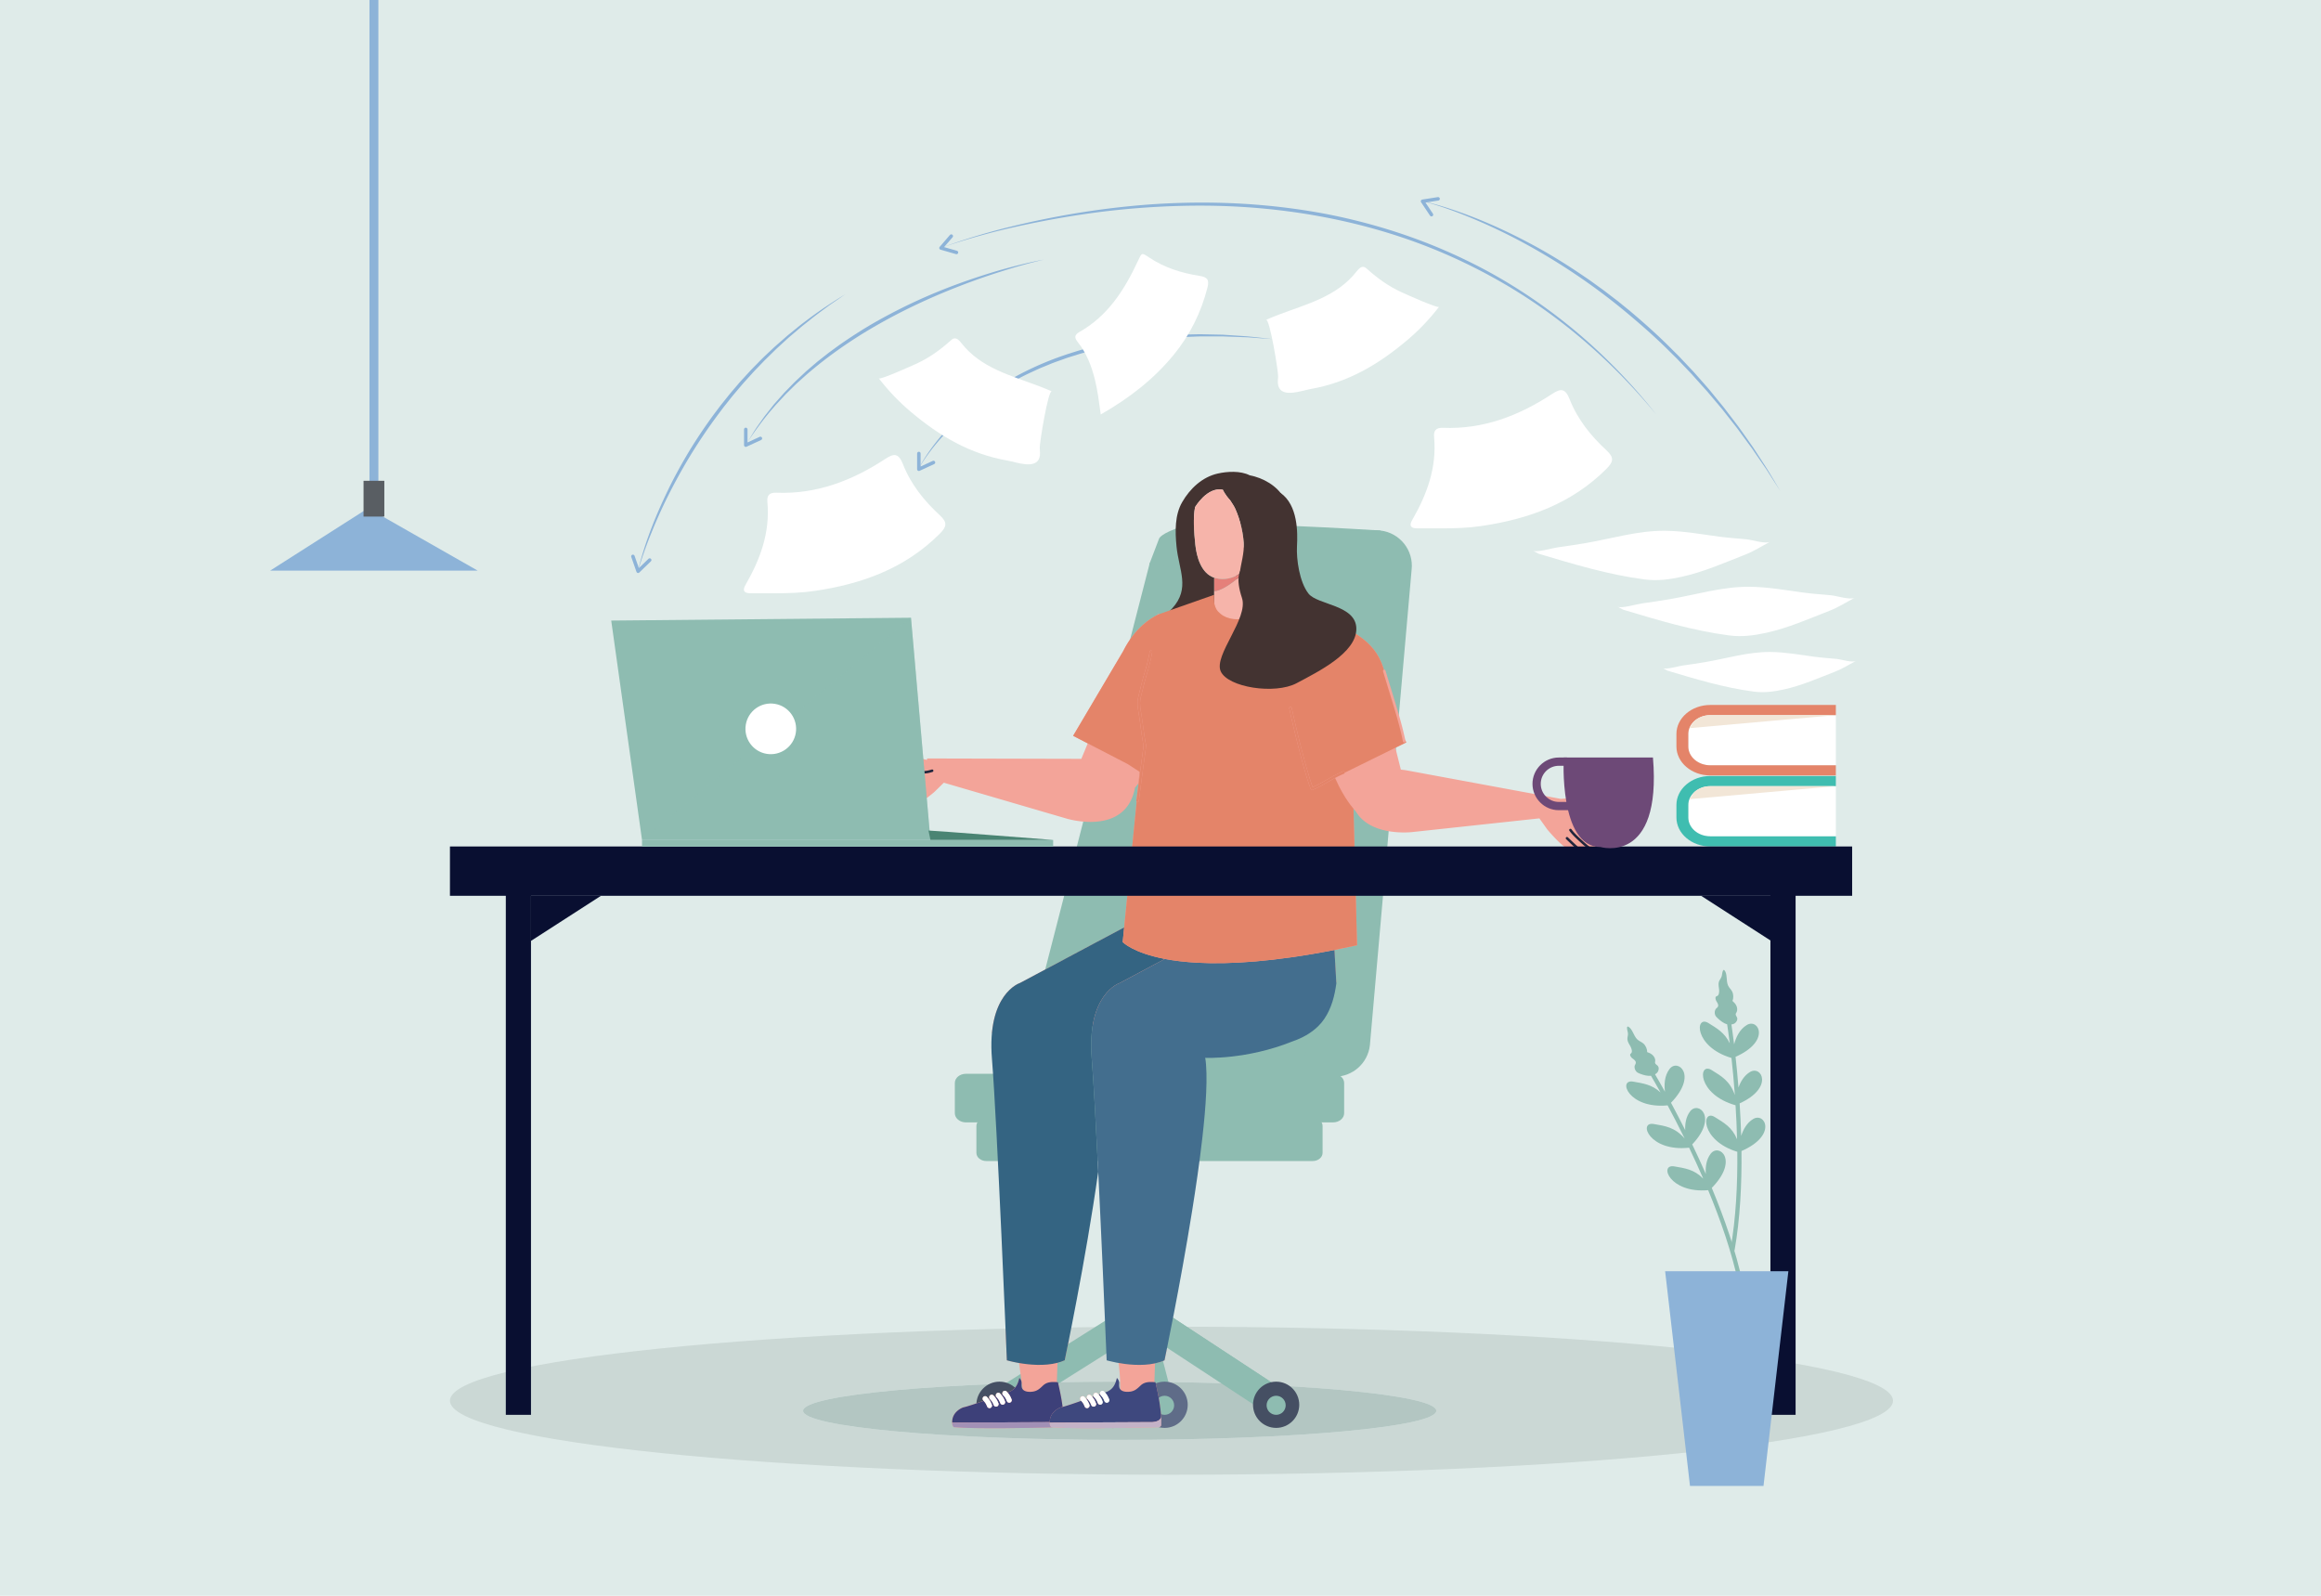 <svg version="1.1" id="Layer_1" xmlns="http://www.w3.org/2000/svg" x="0" y="0" viewBox="0 0 2000 1375" style="enable-background:new 0 0 2000 1375" xml:space="preserve"><style>.st0{display:none}.st1,.st2{display:inline;fill:#74cb9c}.st2{fill:#bedbfa}.st6{fill:#8ebcb1}.st7{fill:#454f63}.st9{fill:#090f31}.st10{fill:#fff}.st12{fill:#f2e6d7}.st13{fill:#e48469}.st14{fill:#8db3d8}.st16{fill:none;stroke:#8db3d8;stroke-width:3;stroke-linecap:round;stroke-linejoin:round;stroke-miterlimit:10}.st17{fill:#f3a499}.st18{fill:#433331}.st26{fill:#21263d}.st27{fill:#f6b4aa}.st31{fill:#6d4977}</style><path style="fill:#dfebe9" d="M-16.17-12.6h2032.35v1395.83H-16.17z"/><path d="M964.84 1240.7c-150.68 0-272.83-11.23-272.83-25.09s122.15-25.09 272.83-25.09 272.83 11.24 272.83 25.09c0 13.86-122.15 25.09-272.83 25.09m44.62-97.55c-343.38 0-621.74 28.55-621.74 63.78 0 35.22 278.36 63.78 621.74 63.78s621.74-28.55 621.74-63.78c0-35.23-278.36-63.78-621.74-63.78" style="fill:#cbd8d5"/><path d="M964.84 1190.52c-150.68 0-272.83 11.24-272.83 25.09 0 13.86 122.15 25.09 272.83 25.09s272.83-11.23 272.83-25.09-122.15-25.09-272.83-25.09" style="fill:#b3c6c2"/><path class="st6" d="m975.87 1144.96 17.13 57.71h16.91l-18.53-71.51zM990.51 485.75l8.28-21.67s.95-4.34 20-10.5 170.64 3.53 170.64 3.53v88.15c.01.01-187.2-28.95-198.92-59.51z"/><path class="st6" d="m1088.48 1215.66-116.67-76.56V975.29h24.45v150.6l105.64 69.32z"/><path class="st6" d="m996.26 1125.89 89.13 70.65 10.04-5.57zM873.29 1216.61l-12.02-21.3 116.76-73.47 12.01 21.31z"/><path class="st7" d="M881.19 1210.43c0 11-8.92 19.92-19.92 19.92s-19.92-8.92-19.92-19.92c0-11 8.92-19.92 19.92-19.92s19.92 8.92 19.92 19.92z"/><circle class="st6" cx="861.27" cy="1210.88" r="8.22"/><path class="st7" d="M1119.56 1210.43c0 11-8.92 19.92-19.92 19.92-11 0-19.92-8.92-19.92-19.92 0-11 8.92-19.92 19.92-19.92 11.01.01 19.92 8.92 19.92 19.92z"/><circle class="st6" cx="1099.65" cy="1210.88" r="8.22"/><path d="M1023.46 1210.43c0 11-8.92 19.92-19.92 19.92-11 0-19.92-8.92-19.92-19.92 0-11 8.92-19.92 19.92-19.92 11 .01 19.92 8.92 19.92 19.92z" style="fill:#5f6c88"/><circle class="st6" cx="1003.54" cy="1210.88" r="8.22"/><path class="st6" d="M1150.09 927.76c-1.15 0-2.3-.06-3.47-.19-16.78-1.9-64.52 12.96-62.62-3.82l71.63-439.69c1.89-16.78 17.03-28.82 33.81-26.94 16.78 1.9 28.84 17.03 26.94 33.81l-35.95 409.7c-1.76 15.6-14.99 27.13-30.34 27.13z"/><path class="st6" d="M1148.69 925.23H832.34c-5.28 0-9.56 3.55-9.56 7.92v26.04c0 4.38 4.28 7.92 9.56 7.92h316.35c5.28 0 9.56-3.55 9.56-7.92v-26.04c0-4.37-4.28-7.92-9.56-7.92z"/><path class="st6" d="M1131.17 963.14H849.86c-4.7 0-8.5 3.15-8.5 7.05v23.16c0 3.89 3.81 7.05 8.5 7.05h281.31c4.7 0 8.5-3.15 8.5-7.05v-23.16c0-3.9-3.8-7.05-8.5-7.05z"/><path class="st6" d="m996.26 1000.39-24.45 20.32v-20.32z"/><path class="st9" d="M435.86 765.43h21.69v453.66h-21.69zM1525.57 765.43h21.69v453.66h-21.69z"/><g><path class="st10" d="M1454.8 693.6v10.81c0 8.95 8.48 16.21 18.93 16.21h108.22v-43.23h-108.22c-10.45 0-18.93 7.26-18.93 16.21z"/><path d="M1581.95 720.62h-108.22c-10.46 0-18.93-7.26-18.93-16.21V693.6c0-8.95 8.48-16.21 18.93-16.21h108.22v-8.76h-108.21c-16.09 0-29.17 11.19-29.17 24.96v10.82c0 13.77 13.09 24.96 29.17 24.96h108.21v-8.75z" style="fill:#3fbdb0"/><path class="st12" d="M1581.95 677.39h-108.22c-5.49 0-10.4 2.03-13.85 5.23l-4.04 5.9c-.01.02-.02.05-.03.07l126.14-11.2z"/></g><g><path class="st10" d="M1454.8 632.4v10.81c0 8.95 8.48 16.21 18.93 16.21h108.22V616.2h-108.22c-10.45 0-18.93 7.25-18.93 16.2z"/><path class="st13" d="M1581.95 659.42h-108.22c-10.46 0-18.93-7.26-18.93-16.21V632.4c0-8.95 8.48-16.21 18.93-16.21h108.22v-8.76h-108.21c-16.09 0-29.17 11.19-29.17 24.96v10.82c0 13.77 13.09 24.96 29.17 24.96h108.21v-8.75z"/><path class="st12" d="M1581.95 616.2h-108.22c-5.49 0-10.4 2.03-13.85 5.23l-4.04 5.9c-.01.02-.02.05-.03.07l126.14-11.2z"/></g><g><path class="st6" d="M1501.58 1105.24c-5.76-27.24-15.69-55.61-26.55-81.69 23.75-24.18 6.22-38.8-.95-29.42-3.98 5.22-4.58 11.89-4.18 17.42-3.91-8.92-7.85-17.41-11.72-25.47 22.35-23.6 5.26-37.73-1.81-28.47-3.69 4.83-4.45 10.9-4.23 16.17-4.39-8.76-8.53-16.7-12.25-23.59 23.27-23.98 5.89-38.43-1.24-29.1-4.53 5.93-4.68 13.72-3.96 19.59-3.78-6.79-6.71-11.86-8.55-14.98.78-.52 1.57-.99 2.21-1.9.99-1.4 1.49-3.94.04-5.52-.72-.79-1.83-1.19-2.16-2.23-.21-.66.01-1.27.08-1.89.2-1.79-.95-3.89-2.36-5.16s-3.04-1.89-4.62-2.48c.1-2.64-1.28-5.72-3.34-7.46-1.64-1.39-3.58-1.94-5.17-3.46-3.16-3.03-4.13-9.14-7.7-10.93-.22-.11-.45-.2-.64-.14-.31.08-.43.48-.47.87-.15 1.63.7 3.47.8 5.18.11 1.84-.67 3.39-.46 5.25.24 2.08 1.62 4 2.66 5.94 1.04 1.94 1.72 4.58.57 5.75-.25.26-.58.43-.76.76-.6 1.12.72 2.9 1.91 3.75 1.19.85 2.68 1.88 2.84 3.4.11 1.07-.55 1.77-.88 2.64-.59 1.56.04 3.94 1.4 5.32.83.85 1.84 1.3 2.81 1.68 3.37 1.32 6.77 2.23 9.77 1.91 1.69 2.86 4.47 7.63 8.21 14.33-7.46-6.83-14.9-7.8-23.56-9.32-13.62-2.39-4.06 23.7 29.65 20.45 4.42 8.2 9.42 17.83 14.71 28.57-8.52-9.77-16.79-10.78-26.64-12.5-13.74-2.41-3.93 24.17 30.46 20.4 4.03 8.41 8.12 17.32 12.16 26.64-7.92-8.02-15.73-8.91-24.91-10.52-13.56-2.37-4.14 23.42 29.17 20.48 10.69 25.74 20.44 53.68 26.11 80.5l3.55-.77z"/><path class="st6" d="M1494.65 1077.48c4.86-27.41 6.28-57.44 5.98-85.69 31.07-13.53 20.3-33.64 10.14-27.63-5.65 3.34-8.7 9.31-10.4 14.58-.28-9.73-.75-19.09-1.33-28 29.57-13.51 19-33.01 8.99-27.08-5.23 3.1-8.21 8.44-9.98 13.41-.79-9.76-1.66-18.68-2.52-26.46 30.56-13.52 19.86-33.43 9.75-27.45-6.42 3.8-9.47 10.97-11.01 16.68-.96-7.71-1.77-13.51-2.31-17.09.92-.19 1.83-.33 2.76-.93 1.44-.93 2.86-3.09 2.1-5.1-.38-1-1.25-1.78-1.17-2.88.05-.69.48-1.17.78-1.72.85-1.58.58-3.96-.25-5.67-.83-1.7-2.11-2.89-3.35-4.03 1.08-2.41.96-5.78-.3-8.17-1-1.91-2.6-3.14-3.49-5.14-1.8-3.99-.41-10.02-3.05-13.02-.16-.18-.34-.35-.54-.37-.31-.04-.58.29-.76.63-.75 1.45-.65 3.48-1.2 5.1-.59 1.75-1.89 2.89-2.39 4.7-.56 2.02.01 4.32.24 6.51.23 2.19-.12 4.89-1.62 5.55-.33.15-.7.18-.99.42-.98.81-.42 2.96.37 4.19.78 1.23 1.79 2.75 1.36 4.21-.3 1.03-1.17 1.43-1.8 2.12-1.13 1.23-1.44 3.66-.7 5.45.46 1.1 1.22 1.89 1.98 2.61 2.63 2.49 5.44 4.6 8.34 5.43.5 3.28 1.29 8.75 2.25 16.36-4.36-9.13-10.9-12.82-18.36-17.47-11.74-7.31-12.64 20.45 19.83 30.07 1.02 9.26 2.06 20.06 2.93 32-4.24-12.25-11.53-16.28-20.02-21.57-11.84-7.38-12.7 20.94 20.6 30.33.59 9.31 1.04 19.1 1.3 29.26-4.34-10.41-11.24-14.16-19.15-19.09-11.68-7.28-12.61 20.17 19.37 29.92.27 27.87-1.16 57.43-5.94 84.41l3.56.62z"/><path class="st14" d="M1434.84 1095.36h106.2l-21.43 184.99h-63.34z"/></g><g><path class="st14" d="M318.38 0h7.67v434.7h-7.67z"/></g><g><path class="st14" d="M411.67 491.7H232.76l84.43-53.82z"/></g><path style="fill:#595e63" d="M313.26 414.28h17.92v30.83h-17.92z"/><path class="st9" d="m517.87 771.86-60.33 38.87v-38.87zM1465.84 771.86l60.33 38.87v-38.87z"/><path class="st6" d="m990.77 485.02-116.4 452.57h246.44l56.41-415.65z"/><path class="st10" d="M668.08 511.19c-7.22 0-14.45.06-21.67-.02-5.38-.06-6.81-2.37-4.01-7.21 12.73-22.05 21.25-45.25 18.86-71.3-.52-5.67 1.51-8.36 7.69-8.11 34.7 1.4 65.41-10.43 93.88-29.11 7.37-4.83 11.41-5.3 15.28 4.62 6.69 17.12 18.25 31.5 31.71 43.9 6.89 6.34 5.92 9.99-.25 16.14-29.85 29.76-66.86 43.06-107.53 49.06-11.35 1.67-22.6 2.02-33.96 2.03zM1325.82 477.12c-1.43-.76-2.85-1.51-4.88-2.59 3.26 1.73 16.65-2.24 20.9-2.83 7.99-1.12 15.98-2.28 23.93-3.64 22.88-3.9 45.53-10.93 68.94-10.72 15.73.14 31.24 2.99 46.79 5.07 7.89 1.06 15.77 1.54 23.68 2.31 4.61.45 16.07 4.21 20.15 2.07-7.17 3.77-14.07 8.24-21.57 11.16-18.08 7.04-35.92 14.98-54.97 19.12-10.32 2.24-20.59 3.65-31.57 2.22-31.34-4.06-61.33-13.18-91.4-22.17zM1398.74 525.37c-1.43-.76-2.85-1.51-4.88-2.59 3.26 1.73 16.65-2.24 20.9-2.83 7.99-1.12 15.98-2.28 23.93-3.64 22.88-3.9 45.53-10.93 68.94-10.72 15.73.14 31.24 2.99 46.79 5.07 7.89 1.06 15.77 1.54 23.68 2.31 4.61.45 16.07 4.21 20.15 2.07-7.17 3.77-14.07 8.24-21.57 11.16-18.08 7.04-35.92 14.98-54.97 19.12-10.32 2.24-20.59 3.65-31.57 2.22-31.34-4.05-61.33-13.17-91.4-22.17zM1436.87 577.87c-1.16-.62-2.32-1.23-3.97-2.11 2.65 1.41 13.55-1.82 17.01-2.3 6.5-.91 13-1.86 19.48-2.96 18.62-3.17 37.06-8.9 56.11-8.73 12.81.11 25.43 2.43 38.08 4.13 6.42.86 12.84 1.25 19.28 1.88 3.75.37 13.08 3.42 16.4 1.68-5.84 3.07-11.45 6.71-17.56 9.09-14.72 5.73-29.23 12.19-44.74 15.56-8.4 1.83-16.76 2.97-25.69 1.81-25.52-3.31-49.93-10.73-74.4-18.05zM1242.58 455.27c-7.22 0-14.45.06-21.67-.02-5.38-.06-6.81-2.37-4.01-7.21 12.73-22.05 21.25-45.25 18.86-71.3-.52-5.67 1.51-8.36 7.69-8.11 34.7 1.4 65.41-10.43 93.88-29.11 7.37-4.83 11.41-5.3 15.28 4.62 6.69 17.12 18.25 31.5 31.71 43.9 6.89 6.34 5.92 9.99-.25 16.14-29.85 29.76-66.86 43.06-107.53 49.06-11.34 1.67-22.6 2.02-33.96 2.03z"/><g><path class="st14" d="M811.41 213.39c13.2-4.87 26.6-9.22 40.16-13.02 6.78-1.9 13.59-3.69 20.44-5.33 3.42-.83 6.84-1.66 10.28-2.43 3.43-.79 6.86-1.57 10.31-2.3 27.55-5.87 55.43-10.26 83.5-12.91 28.06-2.68 56.32-3.46 84.5-2.35 28.18 1.17 56.3 4.33 84.01 9.69 27.68 5.49 54.94 13.21 81.31 23.26a476.264 476.264 0 0 1 38.81 16.87 435.962 435.962 0 0 1 37.1 20.34 470.97 470.97 0 0 1 67.76 50.46c20.95 18.86 40.29 39.47 57.71 61.58-17.95-21.68-37.47-42.05-58.69-60.48-21.14-18.51-43.9-35.15-67.98-49.58-24.11-14.37-49.44-26.7-75.69-36.63-26.25-9.92-53.38-17.48-80.91-22.88-27.54-5.42-55.5-8.65-83.55-9.91-28.06-1.23-56.19-.42-84.18 1.9-28 2.35-55.85 6.5-83.41 12.03-3.45.67-6.89 1.39-10.33 2.13-3.44.71-6.87 1.49-10.3 2.26a536.4 536.4 0 0 0-20.49 5.01c-13.59 3.61-27.06 7.7-40.36 12.29zM549.17 494.13c5.81-24.93 15.33-48.89 26.48-71.93 5.57-11.54 11.79-22.76 18.39-33.75 6.67-10.95 13.87-21.57 21.46-31.91l5.8-7.67 6.02-7.5c1.97-2.53 4.1-4.93 6.17-7.37 2.1-2.42 4.11-4.92 6.32-7.24l6.51-7.08c2.18-2.35 4.47-4.59 6.71-6.89 4.41-4.66 9.2-8.93 13.83-13.35 2.38-2.15 4.81-4.24 7.21-6.35l3.61-3.17c1.2-1.06 2.47-2.04 3.71-3.06l7.45-6.07c2.5-2 5.09-3.88 7.64-5.82 10.23-7.7 20.94-14.72 31.85-21.38l-7.89 5.45c-2.63 1.81-5.3 3.56-7.84 5.5-5.13 3.81-10.31 7.53-15.23 11.6-2.48 2-5.03 3.92-7.47 5.97l-7.28 6.2c-1.2 1.04-2.44 2.04-3.62 3.12l-3.53 3.23c-2.34 2.16-4.71 4.29-7.03 6.47l-6.82 6.7c-1.13 1.12-2.3 2.2-3.4 3.35l-3.31 3.45c-2.19 2.31-4.44 4.56-6.59 6.92l-6.39 7.1c-2.16 2.34-4.16 4.82-6.24 7.23-2.05 2.43-4.15 4.83-6.1 7.34l-5.95 7.47-5.73 7.64a464.047 464.047 0 0 0-21.46 31.6c-6.71 10.83-12.9 21.97-18.75 33.3-5.81 11.34-11.15 22.94-15.93 34.76-4.82 11.81-9.18 23.83-12.6 36.14zM1225.59 173.27c8.29 1.78 16.44 4.18 24.49 6.83 8.07 2.63 16.01 5.62 23.9 8.76 15.72 6.42 31.08 13.7 46.03 21.75 14.98 8.01 29.43 16.98 43.49 26.52l5.27 3.58c1.75 1.21 3.45 2.47 5.18 3.71l5.17 3.73c1.73 1.23 3.45 2.48 5.12 3.79l10.12 7.75 9.89 8.03c12.99 10.94 25.66 22.29 37.58 34.4l4.52 4.49c1.49 1.51 2.92 3.08 4.39 4.62l8.74 9.27 8.44 9.54 4.19 4.8c1.39 1.6 2.7 3.28 4.05 4.91l8.05 9.86c1.37 1.62 2.62 3.34 3.91 5.02l3.86 5.06 3.85 5.06c1.29 1.68 2.58 3.37 3.78 5.12l7.35 10.39 3.64 5.21 3.47 5.33 6.94 10.66c4.55 7.16 8.78 14.5 13.15 21.76l-6.89-10.68-3.42-5.35-1.71-2.68c-.57-.89-1.19-1.75-1.79-2.62l-7.21-10.46-3.6-5.23-3.77-5.11-7.51-10.23c-1.23-1.72-2.54-3.38-3.86-5.04l-3.93-4.99-3.92-4.99c-1.31-1.66-2.59-3.34-3.98-4.94l-8.18-9.7c-1.37-1.61-2.7-3.25-4.11-4.83l-4.25-4.71-8.46-9.44-8.75-9.18c-1.47-1.52-2.9-3.07-4.39-4.57l-4.52-4.44c-11.92-11.99-24.6-23.2-37.57-34.03-25.92-21.7-53.94-40.87-83.43-57.39a484.458 484.458 0 0 0-45.49-22.42c-15.53-6.66-31.43-12.63-47.83-16.92z"/><path class="st14" d="M899.4 223.74c-12.49 2.92-24.82 6.4-37.02 10.3a571.43 571.43 0 0 0-36.22 12.75c-23.84 9.28-47.1 20.07-69.32 32.7-22.21 12.63-43.35 27.18-62.6 43.97l-7.13 6.4c-2.34 2.17-4.57 4.46-6.87 6.68-1.14 1.12-2.29 2.23-3.41 3.37l-3.25 3.52-3.26 3.52c-1.08 1.18-2.2 2.32-3.2 3.57-8.49 9.58-16.03 19.94-23.13 30.62 3.4-5.43 6.55-11.04 10.4-16.19l2.77-3.94 1.39-1.97c.47-.65.99-1.27 1.48-1.9l5.97-7.57c.97-1.29 2.08-2.45 3.13-3.66l3.2-3.61 3.2-3.61c1.1-1.17 2.24-2.31 3.36-3.46 2.26-2.29 4.46-4.64 6.77-6.88l7.04-6.6 1.76-1.65 1.83-1.57 3.66-3.15 3.67-3.13c1.22-1.05 2.52-2.01 3.77-3.01 2.53-1.98 5.05-3.99 7.6-5.95l7.8-5.68c10.53-7.39 21.37-14.35 32.56-20.7 11.22-6.3 22.67-12.18 34.34-17.57 11.69-5.35 23.58-10.27 35.65-14.67a554.95 554.95 0 0 1 36.61-12c6.19-1.72 12.38-3.39 18.62-4.89 6.25-1.53 12.51-2.93 18.83-4.04zM791.33 404.44c3.15-6.44 7.1-12.47 11.33-18.26a182.84 182.84 0 0 1 13.71-16.61c9.74-10.57 20.7-20 32.32-28.47 23.33-16.87 49.66-29.48 77.18-37.86 6.84-2.24 13.85-3.89 20.81-5.69 3.5-.83 7.03-1.49 10.55-2.24l5.28-1.1c1.76-.35 3.55-.58 5.32-.88l10.65-1.68c3.56-.49 7.14-.83 10.7-1.25 3.57-.37 7.13-.89 10.72-1.06l10.75-.69c1.79-.09 3.58-.28 5.38-.29l5.38-.11 10.76-.23c1.79-.07 3.59.02 5.38.04l5.38.11 10.75.22 21.46 1.45c7.13.74 14.25 1.52 21.37 2.33-7.15-.48-14.29-.99-21.42-1.53l-21.45-.77c-7.15.03-14.3-.08-21.44.05l-10.71.43-5.35.22c-1.79.04-3.56.27-5.34.39-7.11.62-14.24 1.06-21.31 2.05-3.54.45-7.09.82-10.62 1.34l-10.55 1.77c-1.76.31-3.52.56-5.27.91l-5.23 1.11c-3.48.76-6.99 1.43-10.45 2.26-6.89 1.81-13.83 3.46-20.6 5.7-3.41 1.04-6.83 2.04-10.16 3.3-3.35 1.22-6.73 2.35-10.05 3.64l-9.89 4.05c-3.27 1.4-6.47 2.98-9.72 4.44-12.86 6.12-25.21 13.31-36.92 21.43-11.68 8.16-22.7 17.31-32.6 27.6-5.02 5.07-9.74 10.45-14.13 16.08-4.39 5.67-8.54 11.52-11.97 17.8z"/><path class="st16" d="M791.78 390.75v13.57l12.6-5.82M642.63 370v13.57l12.6-5.81M545.38 479.41l4.48 12.81 9.98-9.65M819.72 203.42l-8.87 10.27 13.34 3.84M1239.2 171.32l-13.41 2.11 7.71 11.55"/></g><path class="st10" d="M948.52 357.12c-1.49-10.71-2.65-20.3-4.97-29.73-2.94-11.94-7.24-23.11-14.94-32.77-2.95-3.71-2.82-6.12 1.65-8.65 24.51-13.86 38.73-36.33 50.21-60.94 3.54-7.59 3.18-7.55 10.01-3 13.08 8.72 27.81 13.27 43.15 15.67 6.68 1.04 8.57 3.29 6.84 10.08-5.49 21.53-15.1 40.88-29.15 58.03-17.2 20.96-38.21 37.26-62.8 51.31zM895.31 332.72c3.73 1.41 7.42 2.9 11.04 4.51-3.16-1.41-10.66 44.77-10.41 48.79.17 2.76.56 5.6-.23 8.25-3.11 10.51-20.28 3.86-27.29 2.65-32.57-5.66-58.8-21.16-83.66-42.14-10.06-8.49-19.04-17.86-27.47-28.75 1.14 1.48 29.46-11.3 32.48-12.69 11.12-5.13 20.38-11.83 29.46-19.94.83-.74 1.7-1.5 2.78-1.75 2.58-.6 4.75 1.86 6.38 3.95 16.85 21.56 42.66 27.92 66.92 37.12zM1101.98 271.1c-3.73 1.41-7.42 2.9-11.04 4.51 3.16-1.41 10.66 44.77 10.41 48.79-.17 2.76-.56 5.6.23 8.25 3.11 10.51 20.28 3.86 27.29 2.65 32.57-5.66 58.8-21.16 83.66-42.14 10.06-8.49 19.04-17.86 27.47-28.75-1.14 1.48-29.46-11.3-32.48-12.69-11.12-5.13-20.38-11.83-29.46-19.94-.83-.74-1.7-1.5-2.78-1.75-2.58-.6-4.75 1.86-6.38 3.95-16.85 21.56-42.66 27.92-66.92 37.12z"/><g><path class="st17" d="M947.94 1201.3c-.41.14-.81.28-1.25.44-.24-.28-.48-.55-.74-.87a2.172 2.172 0 0 0-3.06-.27c-.79.67-.95 1.78-.48 2.66-.39.14-.78.28-1.18.42-.3-.35-.6-.7-.94-1.11a2.172 2.172 0 0 0-3.06-.27c-.87.74-1 2.01-.34 2.92-.29.1-.56.2-.85.3-.45-.55-.9-1.08-1.42-1.71a2.172 2.172 0 0 0-3.06-.27c-.92.77-1.04 2.14-.26 3.06.14.16.26.31.39.45-6.21 2.19-12.27 4.24-16.03 5.24-1.02-7.79-2.18-12.89-4.02-21.33l-.97-.06.58-16.65c2.15-.56 4.24-1.27 6.22-2.16 0 0 1.39-6.6 3.63-17.74-18.24-2.73-36.42-5.77-54.59-8.91.7 16.45 1.11 26.64 1.11 26.64s4.19 1.24 10.47 2.34l3.12 22.58c-.01-.01-.02-.01-.03-.02-1.17-1.57-.94-3.39-.91-5.27.03-1.86-.76-3.29-1.93-4.42-1.3 5.54-3.29 10.29-10.2 12.54-.19-.22-.38-.44-.59-.69a2.172 2.172 0 0 0-3.06-.27c-.72.61-.93 1.57-.62 2.4-.41.14-.81.28-1.24.44-.24-.28-.48-.55-.74-.87a2.162 2.162 0 0 0-3.06-.26c-.79.66-.95 1.77-.48 2.65-.39.14-.78.28-1.18.42-.3-.35-.6-.7-.94-1.11a2.172 2.172 0 0 0-3.06-.27c-.88.74-1 2.01-.34 2.92-.29.1-.56.2-.85.3-.44-.55-.9-1.08-1.42-1.71a2.172 2.172 0 0 0-3.06-.27c-.92.77-1.04 2.14-.26 3.06.14.16.26.31.39.45-7.21 2.54-14.23 4.91-17.67 5.64 0 0-9.83 3.32-9.45 13.1-.15 2.63 1.32 3.91 1.32 3.91 18.5 1.7 68.44.63 86.2.17 10.1.73 27.12.83 43.7.7-2.41-10.34-3.05-20.92-3.31-31.53-.59.65-.76 1.53-.48 2.29zM1003.45 1172.1s.66-3.15 1.81-8.77c-1.27.03-2.55.03-3.84-.02-11.37-.65-22.73-1.63-34.05-2.87-1.21-.13-2.41-.28-3.62-.41l-.03 1.66c-.06 3.6-.1 7.19-.17 10.79 1.19 7.79 1.78 15.62 1.8 23.51.01 2.21-1.25 4.18-3.06 5.26-.21 3.13-.48 6.26-.86 9.38-.05.4-.12.8-.22 1.18.53 6.29 1.45 12.52 3.08 18.64 18.73-.27 34.19-.73 34.19-.73 2.46-.57 2.02-2.27 2.02-2.27v-6.63c-.05.59-.23 1.1-.5 1.55.46-1 .59-2.28.42-3.93-1.21-11.67-2.45-17-4.73-27.46l-.97-.06.56-16.19c2.85-.61 5.6-1.47 8.17-2.63zM1381.58 726.7s-2.04-3.27-7.75-9.19c0 0-8.73-9.18-17.71-21.15 0 0 12.95-1 12.14-7.98l-18.94-.33-4.39.31-133.53-24.69s-1.64-.26-4.29-.5l-4.72-18.86 9.29-4.57c-.31-.89-.59-1.77-.89-2.66-3.69-17.48-9.93-35.96-16.93-59.29-.17-.57-.78-.9-1.35-.73-.01.01-.02.01-.03.02-.24-.75-.46-1.49-.71-2.25-3.82-11.78-10.68-19.87-20.91-26.98-1.9-1.32-3.83-2.58-5.78-3.8v-.01c.35-5.93-15.76-11.34-24.31-14.62-.35-.63-.73-1.26-1.12-1.87-8.86 12.52-24.83 18.11-40.27 19.41-6.82.57-13.9-.69-20.57-1.89-3.83-.69-7.52-1.82-11.12-3.28-8.94-3.62-14.56-7.14-22.11-13.1-1.24-.98-2.45-1.98-3.66-2.99-.01-.01-.02-.01-.02-.02-7.49-.38-14.95.18-22.43 1.1-5.79.8-11.58 1.61-17.39 2.32-1.43.18-2.87.16-4.31.03-.23.29-.47.58-.69.87-5.22 2.54-19.17 10.88-29.29 31.2l-43.08 72.84 12.58 6.51-5.51 13.32-132.82-.33-.28 1.26-4.84-1.22-18.7-3.02c-1.54 5.11 5.33 8.22 8.73 9.42 0 .01-.01.01-.01.02-.2.57.1 1.18.67 1.38.06.02.12.05.19.08-10.57 9.74-20.18 16.8-20.18 16.8-6.66 4.82-9.25 7.68-9.25 7.68s-1.77 2.68.71 3.37c-.01.05-.03.09-.03.14-.01.35.17.65.42.86-2.43 3.53 2.16 4.73 2.16 4.73.3.09.75.06 1.31-.04.02.08.02.16.06.23.26.54.91.76 1.45.5.18-.09.34-.16.51-.25-.04 1.12.83 1.35.83 1.35 1.71.85 3.84.97 6.12.68.02.12.04.23.1.34.27.53.92.75 1.46.48.32-.16.63-.32.93-.47-1.55 2.76 13.06-1.6 13.06-1.6 8.13-3.04 20.69-13.78 20.69-13.78l8.23-8.06 105.62 30.88s50.78 15.73 59.01-26.07c0-.15-.02-.29-.02-.43 1.1-1.27 2.14-2.57 3.14-3.89l-.26 2.62-1.65 12.4c-.05.35.09.67.32.9L968.69 799.1l-89.9 47.95s-20.71 6.63-24.06 43.29c7.06-2.76 14.53-4.01 22.43-3.71 25.92.56 51.77-1.69 77.62-3.14 11.44-.64 22.89-1.12 34.35-1.12 11.55 0 23.02.77 34.52 1.71 13.62 1.11 27.23 2.44 40.81 3.96 1.25-1.73 2.6-3.4 4.07-5.01 5.13-7.92 11.94-14.17 20.42-18.75 13.01-6.43 26.49-11.31 40.64-14.3 7.21-1.52 14.54-2.62 21.87-3.54l-1.59-27.9c6.3-1.23 12.78-2.57 19.5-4.04l-3.09-117.67c.66.79 1.34 1.57 2.03 2.33 13.06 22.17 48.77 17.77 48.77 17.77l109.41-11.78 6.68 9.38s10.47 12.78 17.94 17.2c0 0 13.63 6.87 12.57 3.87.28.21.53.4.83.63.48.36 1.16.26 1.52-.21.07-.1.12-.21.16-.33 2.19.69 4.32.95 6.14.41 0 0 .89-.07 1.05-1.18.16.11.3.22.46.33.48.35 1.16.25 1.52-.23.05-.07.07-.15.11-.23.52.19.97.32 1.27.29 0 0 4.73-.38 2.96-4.28.29-.15.51-.42.57-.77.01-.05-.01-.09-.01-.14 2.58-.24 1.32-3.19 1.32-3.19z"/><path class="st18" d="M1068.69 450.36c1.56 5.62 2.59 11.39 3.02 17.16.68 9.12-5.97 7.96-7.01 16.94-.1.85-.17 1.7-.23 2.56-.2 3.08-.1 6.17.57 9.29 1.22 5.72 3.16 10.91 4.66 16.11.06.22.13.43.19.65 1.65 5.87 2.63 11.79 1.32 18.52-.07.39-.13.77-.22 1.16-.11.45-.23.9-.36 1.34-3.24 12.01-11.73 21.74-15.25 33.64-3.74 12.66-1.34 22.17 13.1 18.86 15.69-3.6 37.73-3.18 53.43-6.74 3.37-.77 6.74-1.57 10.08-2.5 12.35-3.42 32.28-17.04 33.26-33.44v-.01c.38-6.35-14.51-11.6-23.67-15.11-6.86-12.29-13.91-10.28-24.06-20.47-1.59-7.47-1.3-15.35-1.17-22.95.22-12.74 1.32-26.02-1.57-38.54-1.43-6.18-4.18-11.89-7.87-16.93-.16-.3-.31-.62-.49-.91-6.12-10.51-17.86-17.21-29.59-19.46-7.97-4.03-19.33-3.35-27.51-1.5-13.43 3.03-23.91 12.98-30.65 24.64-6.43 11.11-6.12 25.24-4.88 38.08 1.96 20.32 12.13 36.17-3.74 53.5-5.14 5.61-11.29 10.51-15.86 16.66 1.41-.69 2.25-1 2.25-1l49.81-17.46v-24.67c-11.39-3.76-15.17-18.33-16.26-28.39-1.28-11.83-1.87-23.15-.25-32.29.07-.11 10.39-17.85 23.94-15.14 0 0 1.68 4.05 6.31 9.06 1.78 2.72 3.49 5.27 4.45 7.45 1.06 2.38 2 4.82 2.84 7.3l1.41 4.59z"/><path d="M958.6 1230.64c.45 0 .88-.05 1.31-.13l-2.36.03c.34.05.69.1 1.05.1z" style="fill:#bf8e79"/><path d="M914.02 1212.71c.48-.1 1.03-.24 1.64-.4-1.02-7.78-2.18-12.89-4.02-21.33l-.97-.06c-4.29-.27-8.52-.28-11.91 2.95-2.89 2.75-4.95 4.71-9.05 5.27-2.63.36-6.7.25-8.49-2.11l-.03-.03c-1.17-1.57-.94-3.39-.91-5.27.03-1.86-.76-3.29-1.93-4.42-1.3 5.54-3.29 10.29-10.2 12.55.54.63 1.05 1.22 1.55 1.94.67.98 1.27 2.13 1.96 3.87a2.18 2.18 0 0 1-1.21 2.82 2.18 2.18 0 0 1-2.82-1.21c-.63-1.58-1.06-2.37-1.5-3.01-.44-.64-1-1.25-1.89-2.3-.17-.2-.27-.42-.36-.65-.41.14-.81.28-1.24.43.48.56.94 1.11 1.39 1.76.68.98 1.27 2.13 1.96 3.87a2.18 2.18 0 0 1-1.21 2.82 2.18 2.18 0 0 1-2.82-1.21c-.63-1.58-1.06-2.37-1.51-3.02-.44-.64-1-1.25-1.88-2.3-.1-.12-.15-.27-.22-.4-.39.14-.78.28-1.18.42.41.48.8.96 1.19 1.52.67.98 1.27 2.13 1.96 3.86.44 1.11-.1 2.38-1.21 2.82-1.11.44-2.38-.1-2.82-1.21-.63-1.58-1.06-2.37-1.5-3.01-.44-.64-1-1.25-1.88-2.3-.04-.04-.04-.09-.07-.14-.29.1-.56.2-.85.3.24.29.48.58.71.92.67.98 1.27 2.13 1.96 3.87a2.18 2.18 0 0 1-1.21 2.82 2.18 2.18 0 0 1-2.82-1.21c-.63-1.58-1.06-2.37-1.51-3.02-.37-.54-.83-1.07-1.49-1.84-7.21 2.53-14.23 4.9-17.67 5.64 0 0-9.83 3.32-9.45 13.1l84.08-.42c-.08-9.45 9.43-12.68 9.43-12.68z" style="fill:#3d4079"/><path class="st10" d="M866.12 1204.26c.44.65.87 1.43 1.5 3.01a2.167 2.167 0 0 0 2.82 1.21 2.175 2.175 0 0 0 1.21-2.82c-.69-1.73-1.29-2.89-1.96-3.87-.5-.72-1.01-1.31-1.55-1.94-.19-.23-.38-.43-.59-.69a2.162 2.162 0 0 0-3.06-.26c-.72.6-.93 1.57-.62 2.4.08.23.19.46.36.65.89 1.06 1.45 1.67 1.89 2.31zM860.45 1205.96c.44.65.87 1.44 1.51 3.02a2.167 2.167 0 0 0 2.82 1.21 2.18 2.18 0 0 0 1.21-2.82c-.69-1.74-1.29-2.89-1.96-3.87-.45-.65-.91-1.2-1.39-1.76-.24-.28-.48-.55-.75-.87a2.171 2.171 0 0 0-3.06-.26c-.79.67-.95 1.77-.48 2.65.07.14.12.28.22.4.89 1.05 1.44 1.66 1.88 2.3zM854.79 1207.66c.44.65.87 1.44 1.5 3.01a2.175 2.175 0 0 0 2.82 1.21 2.175 2.175 0 0 0 1.21-2.82c-.69-1.73-1.29-2.88-1.96-3.86-.39-.56-.78-1.04-1.19-1.52-.3-.35-.6-.7-.94-1.11a2.162 2.162 0 0 0-3.06-.26c-.88.74-1 2.01-.34 2.92.03.04.04.09.07.14.89 1.04 1.45 1.65 1.89 2.29zM850.63 1211.93a2.175 2.175 0 0 0 2.82 1.21 2.175 2.175 0 0 0 1.21-2.82c-.69-1.74-1.29-2.89-1.96-3.87-.24-.34-.47-.63-.71-.92-.44-.55-.9-1.08-1.42-1.71a2.162 2.162 0 0 0-3.06-.26c-.92.77-1.04 2.14-.26 3.06.14.17.26.31.39.46.66.77 1.13 1.3 1.49 1.84.43.64.86 1.43 1.5 3.01z"/><path d="M904.57 1225.8c-.01-.15.01-.28.01-.42l-84.08.42c-.15 2.63 1.32 3.91 1.32 3.91 18.5 1.7 68.44.63 86.2.17-.75-.05-1.47-.11-2.13-.17.01.01-1.47-1.27-1.32-3.91z" style="fill:#a290b6"/><path d="M911.24 1174.26c2.15-.56 4.24-1.27 6.22-2.16 0 0 18.3-86.8 28.88-162.53-1.98-40.38-4.01-77.69-5.59-97.21-4.54-56.18 24.03-65.31 24.03-65.31l38.97-20.79c-27.74-5.32-36.32-14.51-36.32-14.51l1.26-12.65-89.9 47.95s-28.56 9.14-24.03 65.31c4.54 56.17 12.85 259.74 12.85 259.74s4.19 1.24 10.47 2.34c8.86 1.54 21.86 2.78 33.16-.18z" style="fill:#346482"/><path d="M982.82 1193.86c-2.89 2.75-4.94 4.71-9.05 5.27-2.63.36-6.69.25-8.49-2.11l-.03-.03c-1.17-1.57-.94-3.39-.91-5.27.03-1.86-.76-3.29-1.93-4.42-1.3 5.54-3.29 10.29-10.2 12.55.54.63 1.05 1.22 1.55 1.94.67.98 1.27 2.13 1.96 3.87a2.18 2.18 0 0 1-1.21 2.82 2.18 2.18 0 0 1-2.82-1.21c-.63-1.58-1.06-2.37-1.51-3.01-.44-.65-1-1.25-1.88-2.3-.17-.2-.27-.43-.36-.66-.41.14-.81.28-1.25.44.48.56.94 1.11 1.39 1.76.68.98 1.27 2.13 1.96 3.87a2.18 2.18 0 0 1-1.21 2.82 2.18 2.18 0 0 1-2.82-1.21c-.63-1.58-1.06-2.37-1.5-3.02-.44-.64-1-1.25-1.88-2.3-.1-.12-.15-.27-.22-.4-.39.14-.78.28-1.18.42.41.48.8.96 1.19 1.52.67.97 1.27 2.13 1.96 3.86.45 1.11-.1 2.38-1.21 2.82a2.18 2.18 0 0 1-2.82-1.21c-.63-1.57-1.06-2.36-1.51-3.01-.44-.64-1-1.25-1.89-2.3-.03-.04-.04-.09-.07-.14-.29.1-.56.2-.85.3.24.3.48.58.71.93.67.98 1.27 2.13 1.96 3.87a2.18 2.18 0 0 1-1.21 2.82 2.18 2.18 0 0 1-2.82-1.21c-.63-1.58-1.06-2.37-1.51-3.02-.37-.54-.84-1.07-1.5-1.85-6.21 2.18-12.27 4.24-16.03 5.24-.61.16-1.16.3-1.64.4 0 0-9.51 3.24-9.44 12.68 0 .14-.02.27-.01.42l88.44-.44s5.32-.16 7.01-2.99c.46-1 .59-2.28.42-3.93-1.21-11.67-2.45-17-4.73-27.46l-.97-.06c-4.27-.28-8.5-.29-11.89 2.94z" style="fill:#3e487e"/><path class="st10" d="M951.62 1199.17a2.162 2.162 0 0 0-3.06-.26c-.72.6-.93 1.57-.62 2.4.08.23.19.46.36.66.89 1.05 1.44 1.66 1.88 2.3.44.65.87 1.44 1.51 3.01.45 1.11 1.71 1.66 2.82 1.21a2.175 2.175 0 0 0 1.21-2.82c-.69-1.74-1.29-2.89-1.96-3.87-.5-.72-1.01-1.31-1.55-1.94-.13-.15-.25-.3-.39-.46l-.2-.23zM942.9 1200.6c-.79.67-.95 1.77-.48 2.65.07.14.12.28.22.4.88 1.05 1.44 1.66 1.88 2.3.44.65.87 1.44 1.5 3.02a2.167 2.167 0 0 0 2.82 1.21 2.167 2.167 0 0 0 1.21-2.82c-.69-1.74-1.29-2.89-1.96-3.87-.45-.65-.91-1.2-1.39-1.76-.24-.28-.48-.55-.74-.87a2.18 2.18 0 0 0-3.06-.26zM937.23 1202.31c-.87.74-1 2.01-.34 2.92.03.04.04.09.07.14.89 1.05 1.45 1.66 1.89 2.3.44.65.88 1.44 1.51 3.01a2.175 2.175 0 0 0 2.82 1.21 2.175 2.175 0 0 0 1.21-2.82c-.69-1.73-1.29-2.89-1.96-3.86-.39-.56-.78-1.04-1.19-1.52-.3-.35-.6-.7-.94-1.11a2.176 2.176 0 0 0-3.07-.27zM931.56 1203.56c-.92.77-1.04 2.14-.26 3.06.14.17.26.31.39.46.66.77 1.13 1.31 1.5 1.85.44.65.87 1.44 1.51 3.02a2.175 2.175 0 0 0 2.82 1.21 2.175 2.175 0 0 0 1.21-2.82c-.69-1.74-1.29-2.89-1.96-3.87-.24-.34-.47-.63-.71-.93-.45-.55-.9-1.08-1.42-1.71a2.189 2.189 0 0 0-3.08-.27z"/><path d="m993.01 1225.36-88.44.44c-.16 2.63 1.32 3.91 1.32 3.91.67.06 1.39.12 2.13.17 11.28.82 31.21.85 49.51.65l2.36-.03c20.65-.26 38.59-.79 38.59-.79 2.46-.57 2.02-2.27 2.02-2.27v-7.37c.08.92-.12 1.67-.5 2.29-1.67 2.84-6.99 3-6.99 3z" style="fill:#c3b2c7"/><path d="M1032.02 829.54c-11.1-.59-20.45-1.78-28.27-3.27l-38.97 20.79s-28.56 9.14-24.03 65.31c1.58 19.52 3.61 56.83 5.59 97.21 1.44 29.29 2.85 60.18 4.04 87.08 1.89 42.77 3.23 75.45 3.23 75.45s3.33.98 8.49 1.98c8.34 1.6 21.48 3.19 33.19.65 2.83-.61 5.58-1.47 8.16-2.62 0 0 13.35-63.33 23.84-129 1.62-10.13 3.17-20.3 4.59-30.32 1.56-11 2.97-21.8 4.14-32.1 1.62-14.19 2.8-27.43 3.32-38.95.57-12.42.39-22.84-.8-30.28 0 0 35.43 1.81 75.13-14.13 8.16-2.8 16.01-7.02 22.13-13.04 1.99-1.96 3.81-4.09 5.39-6.44 6.2-9.23 8.88-19.74 10.33-30.61l-1.63-28.69c-52.38 10.23-90.48 12.44-117.87 10.98z" style="fill:#436e8e"/><path class="st26" d="M757.19 690.54c2.15-.01 4.2-.91 6.1-2 1.89-1.1 3.64-2.42 5.06-3.39 4.41-3.01 6.1-4.28 11.37-8.84.45-.39.5-1.08.11-1.53a1.09 1.09 0 0 0-1.53-.11c-5.26 4.55-6.77 5.68-11.17 8.68-1.49 1.02-3.19 2.3-4.93 3.3-1.74 1.01-3.5 1.72-5.01 1.71h-.11c-.55-.01-.99.4-1.07.93-.01.05-.03.09-.03.14-.01.35.17.65.42.85.18.14.39.25.64.25h.15zM785.98 680.38c.43-.42.43-1.11.01-1.53-.42-.43-1.11-.43-1.53-.01-2.88 2.84-6.92 5.38-11.37 8.2-5.66 3.59-8.18 4.54-12.66 6.74-.46.23-.67.74-.56 1.22.02.08.02.16.06.23.26.54.91.76 1.45.49.18-.09.34-.16.51-.25 4.07-1.98 6.82-3.09 12.35-6.6 4.44-2.83 8.59-5.4 11.74-8.49zM787.79 686.49c-.33-.5-1-.64-1.5-.3-9.88 6.57-10.95 7.2-16.87 10.2-.42.21-.63.67-.57 1.11.02.12.04.23.1.34.27.53.92.75 1.46.48.32-.16.63-.32.93-.47 5.19-2.63 6.86-3.67 16.17-9.86.48-.33.62-1 .28-1.5zM793.19 666.06c.96.32 1.99.43 3.02.43 2.83-.01 5.74-.86 7.34-1.35.57-.18.89-.78.72-1.36-.18-.57-.78-.89-1.36-.72-1.53.48-4.31 1.26-6.7 1.26-.87 0-1.67-.1-2.33-.32-1.31-.43-2.6-1.26-3.98-2.17-1.39-.91-2.87-1.89-4.64-2.51-.56-.2-1.17.1-1.37.65 0 .01-.01.01-.01.02-.2.57.1 1.18.67 1.38.06.02.12.05.19.08 1.37.51 2.66 1.33 3.98 2.2 1.37.9 2.8 1.85 4.47 2.41z"/><path class="st27" d="M1073.14 528.24c.06-.75.07-1.47.04-2.1-.34-9.71-5.73-18.56-5.24-28.41.01-.23.01-.47.03-.7-8.29 7.16-16.86 12.35-21.72 12.35v13.06s-.03 1.86.58 4.47c.62-.15 1.25.22 1.41.85 1.12 4.48 3.16 7.81 5.98 10.18 2.46 2.06 5.55 3.42 9.24 4.1-1.03-.19 2.94-6.35 3.45-6.79 1.06-.93 2.25-1.47 3.56-1.96 1.86-.71 2.5-2.97 2.67-5.05z"/><path d="M1068.2 494.48c-6.12 3.7-12.98 5.65-20.82 3.66-.39-.1-.75-.25-1.12-.37v11.61c4.85 0 13.43-5.18 21.72-12.35.04-.85.12-1.7.22-2.55z" style="fill:#e5807a"/><path class="st27" d="M1067.29 445.75c-.84-2.48-1.78-4.92-2.84-7.3-.97-2.18-2.67-4.73-4.45-7.45-4.63-5-6.31-9.06-6.31-9.06-13.55-2.71-23.88 15.02-23.94 15.14-1.62 9.14-1.04 20.46.25 32.29 1.09 10.06 4.87 24.63 16.26 28.39.37.12.73.27 1.12.37 7.84 1.99 14.7.04 20.82-3.66 1.04-8.98 4.2-17.84 3.51-26.96-.43-5.77-1.46-11.54-3.02-17.16"/><path class="st13" d="M1144.3 673.76c-3.89 2.25-7.71 4.49-13.33 6.93-.27.12-.57.12-.84.01s-.49-.32-.6-.6c-1.86-4.59-4.72-13.97-8.03-26.27-3.3-12.29-7.04-27.46-10.58-43.49-.13-.58.24-1.16.82-1.29.04-.01.08 0 .12 0 .54-.06 1.05.28 1.17.83 3.54 16 7.26 31.14 10.56 43.39 3.06 11.39 5.75 20.26 7.55 24.97 4.94-2.22 8.43-4.25 12.07-6.36 3.89-2.25 7.97-4.59 14.11-7.23.55-.24 1.19.02 1.42.57.08.18.09.38.06.56l43.59-21.47 9.29-4.57c-.31-.89-.59-1.77-.9-2.66.1.47.22.95.31 1.41.12.59-.26 1.16-.85 1.28-.59.12-1.16-.26-1.28-.85-3.6-17.7-9.99-36.52-17.19-60.51-.17-.56.14-1.15.7-1.34-.24-.75-.46-1.49-.71-2.25-3.82-11.78-10.68-19.87-20.91-26.98-1.9-1.32-3.83-2.58-5.78-3.8-.92 15.32-30.18 23.73-41.71 26.92-3.12.86-6.26 1.62-9.41 2.33-14.66 3.33-29.59 5.34-44.24 8.7-13.48 3.09-15.73-5.79-12.23-17.61 3.28-11.11 11.21-20.19 14.24-31.4-2.15.43-4.19.6-5.87.61-1.09 0-2.03-.06-2.77-.15-4.47-.54-8.33-2.02-11.35-4.56-3.02-2.54-4.2-4.28-5.33-8.82-.15-.58-.22-7.53-.22-7.53l-46.99 16.52s-.78.29-2.1.93c-5.22 2.54-19.17 10.88-29.29 31.2l-43.08 72.84 12.58 6.51 34.58 17.9 10.15 6.61-.98 9.85-.26 2.63 4.65-35.03c-.74-3.25-1.51-8.56-2.25-13.91-.75-5.44-1.46-10.9-2.01-14.02-.67-3.74-.97-6.33-.97-8.58 0-2.18.29-4.01.78-6.12.49-2.11 1.18-4.52 2-7.99 1.53-6.43 2.88-10.69 4.14-15.01 1.26-4.32 2.42-8.7 3.59-15.47.1-.59.66-.98 1.25-.88.59.1.99.66.88 1.25-1.18 6.85-2.37 11.36-3.64 15.71-1.27 4.35-2.6 8.55-4.11 14.9-.83 3.51-1.53 5.95-2 7.98-.47 2.03-.73 3.64-.73 5.63 0 2.05.28 4.52.94 8.2.57 3.23 1.28 8.67 2.03 14.11.74 5.43 1.54 10.86 2.25 13.91l.02.39-6.32 47.61c-.08.59-.62 1.01-1.22.93-.24-.03-.45-.16-.61-.32L968.69 799.1l-1.26 12.65s8.57 9.2 36.32 14.51c7.82 1.5 17.17 2.69 28.27 3.27 27.39 1.46 65.49-.75 117.86-11 6.3-1.23 12.78-2.57 19.5-4.04l-3.09-117.66c-6.86-8.18-12.11-18-15.85-26.51-2.23 1.18-4.2 2.31-6.14 3.44z"/><path class="st13" d="m981.3 690.21 6.32-47.61-.02-.39c-.71-3.05-1.51-8.48-2.25-13.91-.75-5.44-1.45-10.88-2.03-14.11-.66-3.68-.94-6.15-.94-8.2 0-1.99.25-3.59.73-5.63.47-2.03 1.16-4.47 2-7.98 1.51-6.35 2.84-10.55 4.11-14.9 1.27-4.35 2.46-8.85 3.64-15.71.1-.59-.3-1.15-.88-1.25-.59-.1-1.15.29-1.25.88-1.17 6.77-2.33 11.15-3.59 15.47-1.26 4.32-2.61 8.58-4.14 15.01-.82 3.46-1.51 5.87-2 7.99-.49 2.11-.79 3.94-.78 6.12 0 2.25.31 4.85.97 8.58.56 3.12 1.26 8.58 2.01 14.02.73 5.34 1.5 10.66 2.25 13.91l-4.65 35.03-1.64 12.4c-.05.35.09.67.32.9.16.16.37.29.61.32a1.1 1.1 0 0 0 1.21-.94zM1157.32 664.65c-6.13 2.64-10.21 4.98-14.11 7.23-3.64 2.11-7.14 4.14-12.07 6.36-1.8-4.72-4.49-13.58-7.55-24.97-3.29-12.25-7.02-27.4-10.56-43.39-.12-.54-.63-.88-1.17-.83-.04 0-.08-.01-.12 0-.59.13-.96.71-.82 1.29 3.54 16.03 7.28 31.2 10.58 43.49 3.31 12.3 6.17 21.69 8.03 26.27.11.27.32.49.6.6.27.11.57.11.84-.01 5.63-2.45 9.44-4.69 13.33-6.93 1.95-1.13 3.91-2.26 6.14-3.43 2.23-1.17 4.72-2.39 7.73-3.69.37-.16.58-.5.63-.86.02-.19.02-.38-.06-.56-.24-.55-.87-.81-1.42-.57z"/><path class="st26" d="M1379.39 728.79c-1.5-.23-3.13-1.22-4.68-2.54-1.55-1.31-3.02-2.89-4.32-4.17-3.8-3.73-5.09-5.11-9.47-10.51-.38-.46-1.06-.54-1.53-.16-.46.38-.54 1.06-.16 1.53 4.38 5.41 5.82 6.95 9.63 10.69 1.25 1.22 2.75 2.85 4.45 4.28 1.69 1.42 3.59 2.67 5.74 3.02.24.04.47-.02.67-.13.29-.15.51-.42.57-.77.01-.05-.01-.09-.01-.14.01-.53-.35-1.01-.89-1.1zM1375.15 733.51c-4.02-2.95-6.34-4.33-11.27-8.86-3.88-3.56-7.42-6.77-9.75-10.07a1.09 1.09 0 0 0-1.51-.26c-.49.34-.6 1.02-.26 1.51 2.55 3.59 6.19 6.86 10.06 10.42 4.82 4.43 7.33 6.01 10.99 8.67.16.11.3.22.46.33.48.35 1.16.25 1.52-.23.05-.07.07-.15.11-.23.17-.45.06-.98-.35-1.28zM1365.84 734.5c-2.66-2-4.22-3.2-6.18-4.92-1.97-1.73-4.36-3.99-8.63-8.09-.43-.41-1.12-.4-1.53.03-.42.43-.4 1.12.03 1.53 4.28 4.1 6.68 6.38 8.7 8.15 1.79 1.57 3.32 2.76 5.48 4.4.28.21.53.4.83.63.48.36 1.16.26 1.52-.21.07-.1.12-.21.16-.33.12-.42-.01-.9-.38-1.19z"/></g><path class="st9" d="M387.72 729.37h1208.27v42.49H387.72z"/><g><path class="st6" d="m526.69 534.71 26.53 189.03h248.51l-16.74-191.47z"/><path style="opacity:.39;fill:#8ebcb1" d="M784.99 532.27 553.22 723.74h248.51"/><circle transform="rotate(-80.764 664.206 628.024)" class="st10" cx="664.21" cy="628" r="21.83"/><path class="st6" d="M553.22 723.74h354.29v5.8H553.22z"/><path d="M800.07 715.63c3.33-.05 107.44 8.11 107.44 8.11H801.73l-1.66-8.11z" style="fill:#4a8473"/></g><g><path class="st31" d="M1424.35 652.72h-76.9s-4.31 77.11 31.66 77.11c-.01 0 53 15.83 45.24-77.11z"/><path class="st31" d="M1343.23 652.72h7.01v7.12h-7.01c-8.58 0-15.57 6.98-15.57 15.57 0 8.6 6.98 15.58 15.57 15.58h17.57v7.12h-17.57c-12.51 0-22.69-10.18-22.69-22.7 0-12.5 10.18-22.69 22.69-22.69z"/></g><path class="st18" d="M1068.94 491.63s-4.65 5.89 1.24 23.56c5.89 17.67-24.49 49.29-18.29 63.24s46.81 20.15 65.41 10.23c18.6-9.92 51.46-26.04 51.46-46.81 0-20.77-33.48-20.46-41.23-30.38-7.75-9.92-10.54-29.45-9.92-40.92.62-11.47.93-35.34-14.26-45.88"/></svg>